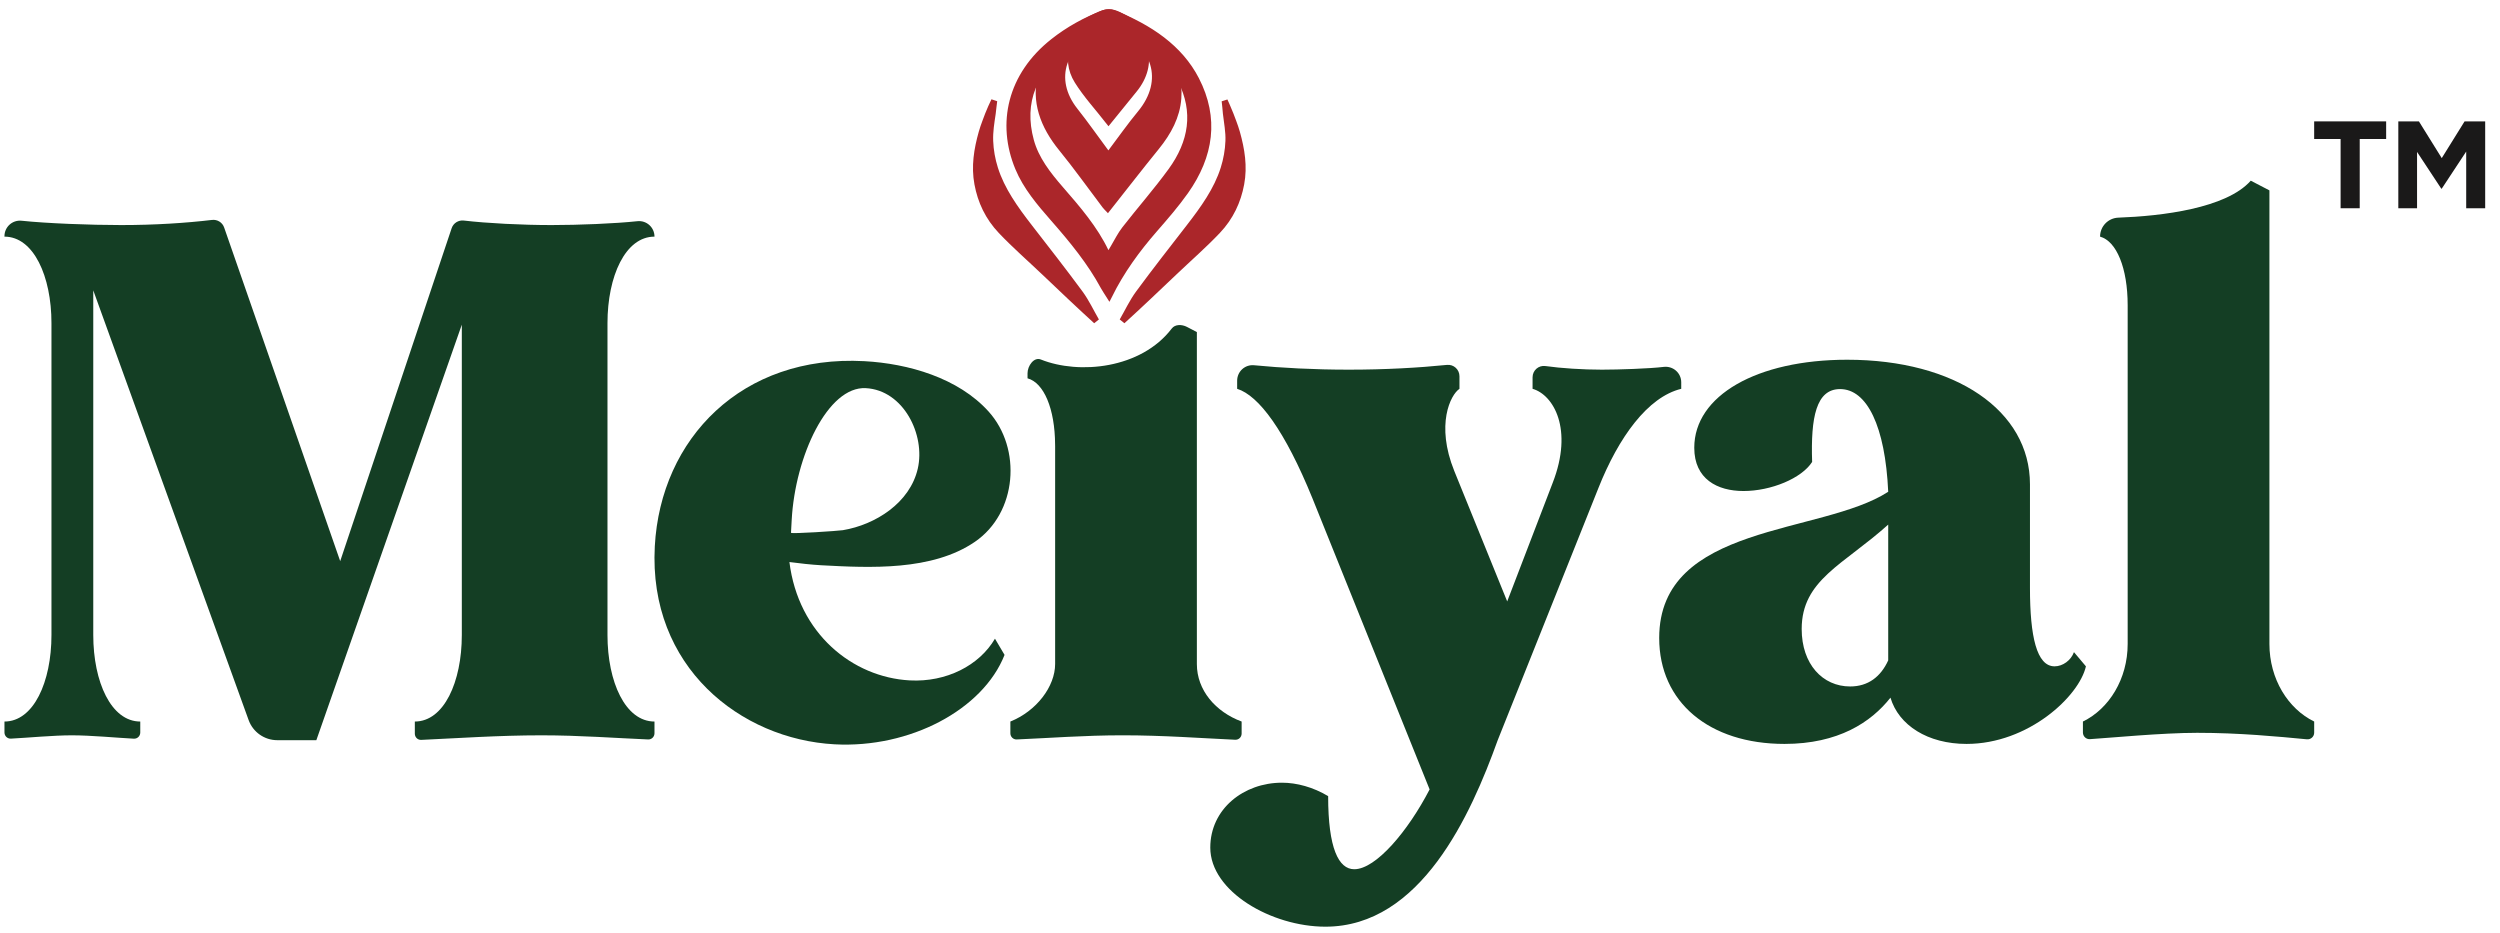 <svg xmlns="http://www.w3.org/2000/svg" xmlns:xlink="http://www.w3.org/1999/xlink" width="150px" height="56px" viewBox="0 0 150 56"><title>Group 9120</title><g id="Page-1" stroke="none" stroke-width="1" fill="none" fill-rule="evenodd"><g id="Meiyal-Chilli-Powder---50-gm" transform="translate(-329, -97)"><g id="Group-9120" transform="translate(329.268, 97.738)"><g id="Group" transform="translate(0, 6.545)"><path d="M47.233,23.923 C47.233,23.923 47.192,24.682 47.192,24.683 C47.187,24.764 50.062,24.569 50.305,24.528 C52.268,24.198 54.327,22.886 54.798,20.839 C55.267,18.806 53.943,16.128 51.682,16.006 C49.404,15.882 47.441,20.079 47.233,23.923 M39.02,25.495 C39.371,19.015 44.261,13.99 51.59,14.387 C54.225,14.53 57.227,15.388 59.048,17.409 C61.051,19.631 60.762,23.487 58.23,25.223 C55.664,26.983 51.92,26.79 49,26.632 C48.464,26.603 47.631,26.513 47.097,26.439 C47.627,30.726 50.877,33.354 54.319,33.541 C56.509,33.659 58.491,32.646 59.43,31.038 L60.005,32.011 C58.706,35.302 54.322,37.62 49.808,37.376 C44.176,37.071 38.628,32.736 39.02,25.495" id="Fill-9088" fill="#143E24"></path><path d="M107.833,30.459 C107.833,32.563 109.086,33.905 110.743,33.905 C111.817,33.905 112.577,33.324 113.025,32.339 L113.025,24.193 C110.339,26.61 107.833,27.505 107.833,30.459 M113.025,22.223 C112.846,18.284 111.748,16.062 110.137,16.062 C108.705,16.062 108.37,17.747 108.46,20.433 C107.833,21.417 105.998,22.178 104.342,22.178 C102.775,22.178 101.388,21.462 101.388,19.582 C101.388,16.449 105.147,14.301 110.563,14.301 C117.054,14.301 121.53,17.344 121.53,21.775 L121.53,27.997 C121.53,30.907 121.932,32.697 123.007,32.697 C123.499,32.697 123.991,32.339 124.17,31.846 L124.887,32.697 C124.484,34.487 121.44,37.352 117.725,37.352 C115.397,37.352 113.652,36.233 113.16,34.577 C111.996,36.054 110.026,37.352 106.803,37.352 C102.283,37.352 99.284,34.846 99.284,30.996 C99.284,24.103 109.041,24.819 113.025,22.223" id="Fill-9090" fill="#143E24"></path><path d="M95.847,14.897 C94.705,14.897 93.397,14.813 92.458,14.68 C92.048,14.621 91.686,14.941 91.686,15.355 L91.686,16.046 C92.939,16.404 94.147,18.463 92.894,21.686 L90.164,28.802 L86.986,20.969 C85.867,18.194 86.762,16.404 87.3,16.046 L87.3,15.292 C87.3,14.888 86.953,14.57 86.552,14.611 C84.854,14.783 82.834,14.897 80.662,14.897 C78.576,14.897 76.632,14.792 74.978,14.632 C74.43,14.578 73.961,15.009 73.961,15.56 L73.961,16.046 C75.259,16.449 76.825,18.552 78.482,22.625 L85.509,40.082 C84.211,42.588 82.286,44.871 80.988,44.871 C80.048,44.871 79.421,43.618 79.421,40.485 C78.526,39.948 77.542,39.679 76.646,39.679 C74.364,39.679 72.349,41.246 72.349,43.573 C72.349,46.214 76.033,48.318 79.255,48.318 C84.985,48.318 87.984,41.604 89.595,37.128 L95.637,21.999 C96.846,18.955 98.592,16.538 100.606,16.046 L100.606,15.655 C100.606,15.092 100.113,14.663 99.553,14.731 C98.711,14.834 96.834,14.897 95.847,14.897" id="Fill-9092" fill="#143E24"></path><path d="M36.181,30.817 L36.181,12.107 C36.181,9.288 37.255,6.915 39.001,6.915 C39.001,6.36 38.525,5.929 37.973,5.989 C36.659,6.131 34.44,6.221 32.824,6.221 C31.063,6.221 28.953,6.114 27.562,5.95 C27.238,5.912 26.935,6.102 26.831,6.41 L20.144,26.386 L13.181,6.367 C13.075,6.062 12.773,5.875 12.452,5.913 C10.897,6.098 9.023,6.221 7.001,6.221 C5.159,6.221 2.497,6.119 1.03,5.961 C0.478,5.902 0,6.333 0,6.888 L0,6.915 C1.746,6.915 2.82,9.288 2.82,12.107 L2.82,30.817 C2.82,33.637 1.746,36.009 0,36.009 L0,36.665 C0,36.878 0.174,37.046 0.387,37.035 C1.379,36.985 2.924,36.836 4.047,36.836 C5.191,36.836 6.754,36.986 7.762,37.038 C7.975,37.049 8.148,36.881 8.148,36.668 L8.148,36.009 C6.403,36.009 5.328,33.637 5.328,30.817 L5.328,10.138 L14.65,35.923 C14.912,36.646 15.599,37.128 16.368,37.128 L18.713,37.128 L27.441,12.197 L27.441,30.817 C27.441,33.637 26.367,36.009 24.622,36.009 L24.622,36.738 C24.622,36.951 24.794,37.12 25.006,37.11 C27.075,37.014 29.689,36.836 32.221,36.836 C34.519,36.836 36.69,37.004 38.619,37.084 C38.83,37.093 39.001,36.924 39.001,36.713 L39.001,36.009 C37.255,36.009 36.181,33.637 36.181,30.817" id="Fill-9094" fill="#143E24"></path><path d="M71.544,32.562 L71.544,31.566 L71.544,15.021 L71.544,12.641 L70.944,12.329 C70.648,12.176 70.239,12.164 70.038,12.428 C68.197,14.843 64.48,15.209 62.182,14.287 C61.769,14.121 61.384,14.667 61.384,15.113 L61.384,15.416 C62.36,15.683 63.027,17.228 63.038,19.394 C63.038,19.427 63.039,19.462 63.04,19.5 L63.04,19.765 L63.04,20.868 L63.04,22.552 L63.04,24.596 L63.04,26.781 L63.04,28.889 L63.04,30.123 L63.04,30.7 L63.04,31.995 L63.04,32.555 C63.04,33.905 61.921,35.382 60.354,36.009 L60.354,36.712 C60.354,36.924 60.525,37.093 60.737,37.084 C62.65,37.003 64.805,36.835 67.085,36.835 C69.531,36.835 71.831,37.01 73.845,37.102 C74.057,37.112 74.23,36.943 74.23,36.731 L74.23,36.009 C72.663,35.427 71.544,34.129 71.544,32.562" id="Fill-9096" fill="#143E24"></path><path d="M131.562,36.686 C134.089,36.686 136.395,36.908 138.145,37.075 C138.381,37.098 138.583,36.914 138.583,36.677 L138.583,36.009 C137.016,35.248 135.897,33.457 135.897,31.354 L135.897,4.14 L134.778,3.558 C133.305,5.223 129.422,5.682 126.835,5.776 C126.221,5.798 125.736,6.3 125.736,6.915 C126.721,7.183 127.392,8.795 127.392,11.033 L127.392,31.354 C127.392,33.457 126.273,35.248 124.707,36.009 L124.707,36.666 C124.707,36.897 124.897,37.081 125.129,37.066 C126.267,36.995 129.46,36.686 131.562,36.686" id="Fill-9098" fill="#143E24"></path><polygon id="Fill-9124" fill="#1A1919" points="140.168 1.057 138.582 1.057 138.582 0 142.901 0 142.901 1.057 141.315 1.057 141.315 5.212 140.168 5.212"></polygon><polygon id="Fill-9126" fill="#1A1919" points="143.631 0 144.867 0 146.237 2.204 147.607 0 148.843 0 148.843 5.213 147.704 5.213 147.704 1.81 146.237 4.036 146.208 4.036 144.755 1.832 144.755 5.213 143.631 5.213"></polygon></g><g id="Group-2" transform="translate(58.294, 0)"><path d="M7.981,14.565 C8.086,14.389 8.167,14.252 8.25,14.116 C8.471,13.748 8.655,13.358 8.923,13.015 C9.836,11.842 10.83,10.711 11.699,9.518 C12.952,7.798 13.25,5.966 12.287,4.075 C11.481,2.493 9.98,1.474 8.161,0.741 C8.034,0.69 7.804,0.713 7.677,0.776 C6.977,1.127 6.231,1.442 5.617,1.881 C3.453,3.429 2.655,5.378 3.291,7.71 C3.59,8.803 4.299,9.72 5.075,10.611 C6.105,11.794 7.126,12.982 7.779,14.351 C7.808,14.412 7.88,14.46 7.981,14.565 M7.985,16.997 C7.837,16.762 7.732,16.61 7.646,16.453 C6.857,14.991 5.782,13.675 4.649,12.386 C3.812,11.432 2.995,10.466 2.527,9.335 C1.425,6.675 2.057,3.785 4.635,1.752 C5.537,1.04 6.554,0.473 7.681,0.044 C7.836,-0.015 8.083,-0.015 8.237,0.045 C10.429,0.916 12.232,2.139 13.208,4.037 C14.4,6.354 14.078,8.602 12.567,10.743 C12.006,11.537 11.352,12.29 10.7,13.037 C9.65,14.243 8.727,15.507 7.985,16.997" id="Fill-9100" fill="#AB262A"></path><path d="M7.981,14.565 C8.086,14.389 8.167,14.252 8.25,14.116 C8.471,13.748 8.655,13.358 8.923,13.015 C9.836,11.842 10.83,10.711 11.699,9.518 C12.952,7.798 13.25,5.966 12.287,4.075 C11.481,2.493 9.98,1.474 8.161,0.741 C8.034,0.69 7.804,0.713 7.677,0.776 C6.977,1.127 6.231,1.442 5.617,1.881 C3.453,3.429 2.655,5.378 3.291,7.71 C3.59,8.803 4.299,9.72 5.075,10.611 C6.105,11.794 7.126,12.982 7.779,14.351 C7.808,14.412 7.88,14.46 7.981,14.565 Z M7.985,16.997 C7.837,16.762 7.732,16.61 7.646,16.453 C6.857,14.991 5.782,13.675 4.649,12.386 C3.812,11.432 2.995,10.466 2.527,9.335 C1.425,6.675 2.057,3.785 4.635,1.752 C5.537,1.04 6.554,0.473 7.681,0.044 C7.836,-0.015 8.083,-0.015 8.237,0.045 C10.429,0.916 12.232,2.139 13.208,4.037 C14.4,6.354 14.078,8.602 12.567,10.743 C12.006,11.537 11.352,12.29 10.7,13.037 C9.65,14.243 8.727,15.507 7.985,16.997 Z" id="Stroke-9102" stroke="#AB262A" stroke-width="0.367"></path><path d="M15.095,5.714 C15.222,5.998 15.332,6.289 15.44,6.582 C15.517,6.793 15.594,7.005 15.654,7.221 C15.937,8.231 16.103,9.246 15.908,10.292 C15.714,11.338 15.271,12.296 14.491,13.117 C13.677,13.974 12.767,14.769 11.901,15.593 C10.875,16.568 9.851,17.546 8.78,18.521 C9.102,17.964 9.37,17.38 9.756,16.855 C10.738,15.52 11.767,14.207 12.787,12.891 C13.644,11.785 14.453,10.66 14.858,9.373 C15.026,8.839 15.126,8.284 15.147,7.725 C15.169,7.164 15.057,6.624 14.995,6.068 C14.971,5.855 14.952,5.525 14.919,5.313 C14.968,5.409 15.051,5.616 15.095,5.714" id="Fill-9104" fill="#AB262A"></path><path d="M15.095,5.714 C15.222,5.998 15.332,6.289 15.44,6.582 C15.517,6.793 15.594,7.005 15.654,7.221 C15.937,8.231 16.103,9.246 15.908,10.292 C15.714,11.338 15.271,12.296 14.491,13.117 C13.677,13.974 12.767,14.769 11.901,15.593 C10.875,16.568 9.851,17.546 8.78,18.521 C9.102,17.964 9.37,17.38 9.756,16.855 C10.738,15.52 11.767,14.207 12.787,12.891 C13.644,11.785 14.453,10.66 14.858,9.373 C15.026,8.839 15.126,8.284 15.147,7.725 C15.169,7.164 15.057,6.624 14.995,6.068 C14.971,5.855 14.952,5.525 14.919,5.313 C14.968,5.409 15.051,5.616 15.095,5.714 Z" id="Stroke-9106" stroke="#AB262A" stroke-width="0.367"></path><path d="M7.964,8.522 C8.014,8.472 8.057,8.436 8.089,8.394 C8.678,7.615 9.234,6.817 9.861,6.06 C11.482,4.103 10.812,1.849 8.256,0.804 C8.108,0.744 7.87,0.716 7.733,0.772 C5.131,1.835 4.459,4.03 5.936,5.897 C6.588,6.721 7.183,7.575 7.807,8.414 C7.837,8.455 7.899,8.479 7.964,8.522 M7.903,11.773 C7.889,11.758 7.806,11.685 7.743,11.601 C6.874,10.455 6.045,9.286 5.132,8.165 C4.02,6.801 3.489,5.337 3.902,3.712 C4.257,2.316 5.258,1.262 6.7,0.497 C7.964,-0.173 8.032,-0.171 9.277,0.538 C11.231,1.652 12.277,3.162 12.134,5.161 C12.056,6.241 11.547,7.195 10.822,8.088 C9.833,9.305 8.877,10.54 7.903,11.773" id="Fill-9108" fill="#AB262A"></path><path d="M7.964,8.522 C8.014,8.472 8.057,8.436 8.089,8.394 C8.678,7.615 9.234,6.817 9.861,6.06 C11.482,4.103 10.812,1.849 8.256,0.804 C8.108,0.744 7.87,0.716 7.733,0.772 C5.131,1.835 4.459,4.03 5.936,5.897 C6.588,6.721 7.183,7.575 7.807,8.414 C7.837,8.455 7.899,8.479 7.964,8.522 Z M7.903,11.773 C7.889,11.758 7.806,11.685 7.743,11.601 C6.874,10.455 6.045,9.286 5.132,8.165 C4.02,6.801 3.489,5.337 3.902,3.712 C4.257,2.316 5.258,1.262 6.7,0.497 C7.964,-0.173 8.032,-0.171 9.277,0.538 C11.231,1.652 12.277,3.162 12.134,5.161 C12.056,6.241 11.547,7.195 10.822,8.088 C9.833,9.305 8.877,10.54 7.903,11.773 Z" id="Stroke-9110" stroke="#AB262A" stroke-width="0.367"></path><path d="M7.95,6.542 C7.318,5.731 6.61,4.963 6.082,4.117 C5.227,2.746 5.851,1.186 7.482,0.452 C7.72,0.345 8.142,0.342 8.383,0.445 C10.278,1.249 10.753,3.097 9.496,4.637 C8.992,5.256 8.49,5.876 7.95,6.542" id="Fill-9112" fill="#AB262A"></path><path d="M7.95,6.542 C7.318,5.731 6.61,4.963 6.082,4.117 C5.227,2.746 5.851,1.186 7.482,0.452 C7.72,0.345 8.142,0.342 8.383,0.445 C10.278,1.249 10.753,3.097 9.496,4.637 C8.992,5.256 8.49,5.876 7.95,6.542 Z" id="Stroke-9114" stroke="#AB262A" stroke-width="0.367"></path><path d="M0.898,5.714 C0.771,5.998 0.66,6.289 0.553,6.582 C0.475,6.793 0.399,7.005 0.339,7.221 C0.056,8.231 -0.11,9.246 0.085,10.292 C0.279,11.338 0.722,12.296 1.502,13.117 C2.316,13.974 3.226,14.769 4.092,15.593 C5.118,16.568 6.142,17.546 7.213,18.521 C6.891,17.964 6.623,17.38 6.237,16.855 C5.255,15.52 4.226,14.207 3.206,12.891 C2.349,11.785 1.54,10.66 1.135,9.373 C0.967,8.839 0.867,8.284 0.846,7.725 C0.824,7.164 0.915,6.622 0.998,6.068 C1.029,5.861 1.05,5.531 1.089,5.303 C1.04,5.399 0.942,5.616 0.898,5.714" id="Fill-9116" fill="#AB262A"></path><path d="M0.898,5.714 C0.771,5.998 0.66,6.289 0.553,6.582 C0.475,6.793 0.399,7.005 0.339,7.221 C0.056,8.231 -0.11,9.246 0.085,10.292 C0.279,11.338 0.722,12.296 1.502,13.117 C2.316,13.974 3.226,14.769 4.092,15.593 C5.118,16.568 6.142,17.546 7.213,18.521 C6.891,17.964 6.623,17.38 6.237,16.855 C5.255,15.52 4.226,14.207 3.206,12.891 C2.349,11.785 1.54,10.66 1.135,9.373 C0.967,8.839 0.867,8.284 0.846,7.725 C0.824,7.164 0.915,6.622 0.998,6.068 C1.029,5.861 1.05,5.531 1.089,5.303 C1.04,5.399 0.942,5.616 0.898,5.714 Z" id="Stroke-9118" stroke="#AB262A" stroke-width="0.367"></path></g></g></g></g></svg>
